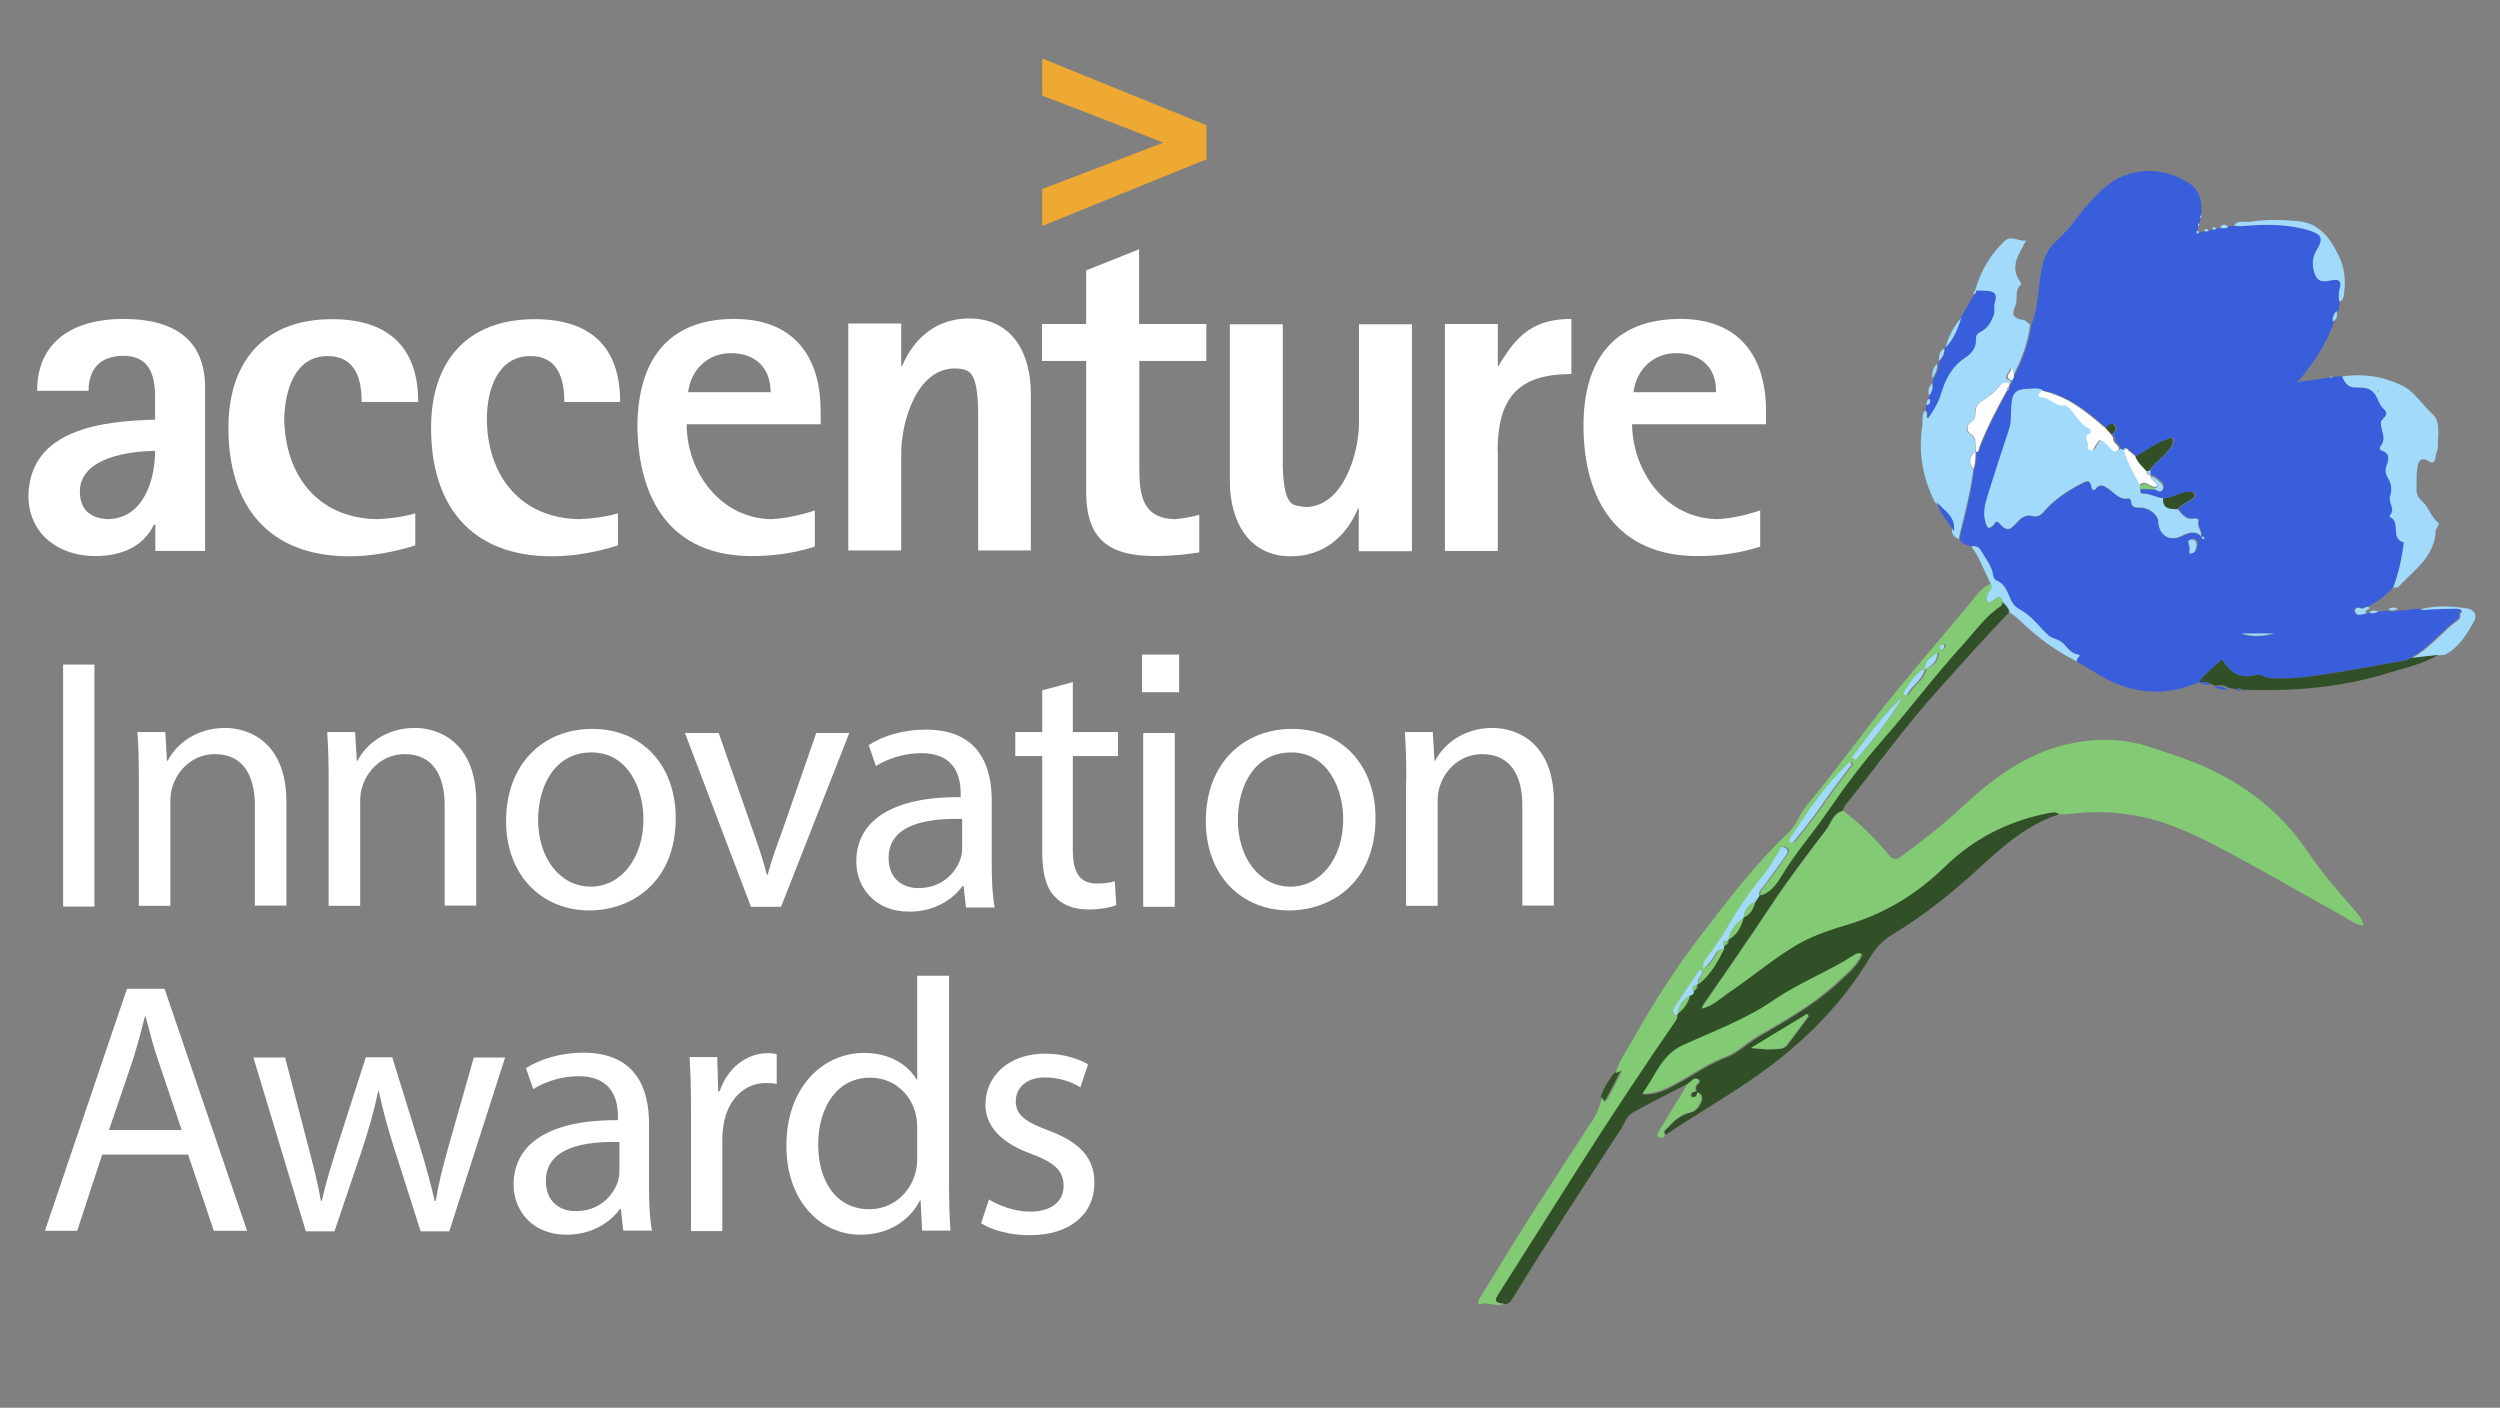 <svg viewBox="0 0 103 58" width="103" height="58" xmlns="http://www.w3.org/2000/svg"><rect x="0" y="0" width="103" height="58" fill="#808080" stroke="none"/><g fill="none" fill-rule="evenodd" transform="translate(1 2)"><path d="m1.6 25.38h1.29v9.97h-1.29v-9.97" fill="#fff"/><path d="m99.5 25c-.39.04-.77.09-1.16.13.77-.4 1.28-1.11 1.96-1.6.15-.11-.03-.28.15-.31-.04-.13-.16-.13-.26-.12-.34 0-.69.02-1.03.03-.14 0-.29.07-.42-.03.64-.17 1.28-.13 1.92-.03.26.04.41.28.28.51-.3.54-.62 1.08-1.19 1.39-.04.02-.1.02-.15.02-.03 0-.07.01-.1.01" fill="#a1dafa"/><path d="m68.5 42.65c.07-.06.13-.12.2-.17.08-.06.18-.07.25-.01.11.09.02.15-.05.22-.08.09-.05.19-.04.29-.11 0-.2.03-.21.16 0 .02.05.07.07.07.13-.01.16-.1.16-.21.25.06.25.25.17.43-.08.18-.2.35-.41.4-.39.09-.68.33-.94.62-.08.09-.23.14-.11.3-.05.18-.2.13-.28.08-.07-.05.01-.17.05-.24.35-.6.72-1.19 1.08-1.78.03-.04.03-.1.05-.15" fill="#82cb74"/><path d="m65.5 42.2c.07-.02.14-.05.28-.1-.22.42-.4.79-.61 1.16-.14.24-.17.03-.22-.07.11-.34.3-.64.51-.93.01-.01.02-.02.02-.04l.01-.02" fill="#315028"/><g fill="#a1dafa"><path d="m97.8 23.1c-.13.03-.26.09-.4.01.13-.11.26-.1.4-.01"/><path d="m97 23.2c-.13.05-.25.11-.39.04.12-.12.25-.09.39-.04"/><path d="m90.8 7.34c-.09.1-.21.09-.33.06.08-.19.19-.17.33-.06"/><path d="m89.6 7.56c-.03.07-.08.1-.13.04-.03-.04 0-.09.05-.11.03.02.05.05.08.07"/><path d="m89.98 7.48c-.04.07-.1.08-.18.05.04-.08.08-.15.18-.05"/><path d="m90.3 7.42c-.04.07-.1.07-.17.04.04-.09.08-.16.17-.04"/><path d="m89.5 7.34c-.03-.07-.02-.13.05-.17.11.09.06.14-.05.17"/><path d="m89.6 7c-.02-.06-.03-.12.03-.17.11.08.06.13-.03.17"/></g><path fill="#315028" d="m99.4 25c.03 0 .07-.01.1-.01h-.1"/><path fill="#82cb74" d="m65.5 42.2c0 .02-.01.03-.02.04-.01-.01-.02-.01-.03-.02.02-.01.03-.02.05-.02"/><path fill="#a1dafa" d="m98.3 23.1c-.03.01-.07.02-.11.03.03-.01.07-.02.11-.03"/><g fill="#82cb74"><path d="m68.1 39.81c.03-.38.19-.67.56-.82-.06.36-.28.61-.56.82"/><path d="m68.7 38.87c-.16-.24.01-.28.19-.33.04.17-.05.26-.19.33"/></g><path d="m97.6 22.2c-.3.34-.65.59-1.05.8-.12-.04-.2.12-.34.05-.09-.05-.22 0-.22.09 0 .09.08.2.21.18.09-.02.18-.04.26-.06.05-.01.11-.01.16-.02.14.07.26.01.39-.04.14-.02.27-.03.41-.04.14.08.27.02.4-.01.13 0 .26-.01.39-.02.03-.01.07-.02.11-.03.13 0 .25-.01.38-.02.13.1.28.03.42.03.34-.01.69-.03 1.03-.03.09 0 .22-.01.26.12-.18.03 0 .21-.15.31-.69.49-1.2 1.2-1.96 1.6-.1.1-.24.1-.36.13-.92.16-1.85.34-2.77.48-.87.14-1.74.28-2.63.22-.22-.01-.38-.19-.61-.13-.55.14-.98-.03-1.29-.51-.05-.08-.08-.16-.17-.07-.28.3-.64.52-.87.87-1.05.47-2.12.53-3.21.14-.67-.24-1.24-.64-1.84-1-.06-.11.22-.26.06-.28-.38-.05-.48-.42-.77-.57-.15-.08-.32-.1-.46-.22-.36-.32-.64-.73-1.05-.99-.15-.09-.31-.16-.42-.33-.21-.33-.25-.78-.69-.95-.06-.02-.11-.13-.12-.2-.05-.39-.3-.67-.48-.99-.1-.18-.22-.25-.42-.2-.18-.07-.39-.08-.46-.3.03-.14.05-.28.09-.42.21-.82.41-1.63.51-2.47.09-.23.09-.47.09-.71.15.04.12-.1.15-.17.31-.82.73-1.59 1.15-2.37.05-.02.07-.06.06-.11.02-.05.03-.1.05-.15.06-.02.08-.07.06-.13.03-.05.06-.11.08-.16.34-.68.63-1.39.72-2.16.31-.74.26-1.54.42-2.3.1-.47.28-.86.63-1.16.49-.43.84-.98 1.27-1.47.47-.53.96-1.04 1.66-1.25.91-.28 1.76-.12 2.54.39.44.29.51.78.47 1.28-.06.05-.06.11-.03.17-.02.05-.03.1-.04.15-.07.04-.08.1-.05.17-.01.05-.02.1-.02.15-.05.02-.08.07-.05.11.05.06.1.03.13-.04.07-.01.15-.02.22-.03.07.03.13.02.18-.05.05-.01.1-.02.15-.03.07.03.13.03.17-.04.05-.01.1-.01.15-.02.12.03.23.04.33-.06.08-.01.15-.02.23-.04.09.01.18.03.27.03.94-.08 1.86-.11 2.78.16.58.17.65.33.34.85-.2.32-.18.69-.03 1.03.14.32.44.22.7.18.27-.04.38.06.3.33-.06.2-.07.39 0 .59-.03.12-.06.23-.08.35-.13.12-.17.27-.17.44-.33.92-.85 1.72-1.51 2.49.47-.06.94-.13 1.41-.2.05.03.08.01.11-.03.11 0 .23 0 .34 0 .11.22.22.44.5.45.34.01.67-.05.9.35.1.17.15.39.3.52.27.24.04.35-.08.51-.05.07-.02.2.01.3.05.26.17.51-.05.75-.04.05-.04.15.04.17.41.13.29.41.2.67-.06.17 0 .34.07.46.17.25.16.52.09.76-.08.27.25.54-.02.79-.01.01.01.06.03.07.44.21-.01.89.55 1.03.01 0 .01.05 0 .07-.08.61-.22 1.21-.43 1.79m-10.94-5.71c-.03-.06-.06-.07-.1 0-.02.01-.04.03-.05.06-.06-.02-.11-.03-.17-.05.01-.2-.27-.25-.23-.46v-.01h-.01c-.03-.05-.06-.1-.09-.15.14-.09.21-.25.11-.36-.14-.16-.25.02-.35.11-.64-.53-1.26-1.08-2.06-1.37-.04-.02-.08-.03-.11-.05-.15-.04-.31-.08-.46-.12-.15-.09-.31-.07-.47-.06-.68.02-.8.14-.83.82-.01.28.01.55-.08.83-.31.93-.62 1.86-.9 2.79-.11.35-.19.71-.07 1.09.08.24.12.26.3.1.07-.06.12-.25.27-.08.25.3.4.31.65.03.18-.2.38-.42.67-.34.24.06.37-.02.51-.18.42-.49.95-.84 1.52-1.14.21-.11.4-.21.44.15.02.13.13.11.17.06.19-.28.41-.08.55.01.25.18.45.45.81.38.03 0 .1.07.1.1-.01.31.2.27.41.28.35.02.7.31.71.56.02.56.43.85.93.62.3-.14.57-.27.85.01.01.05.01.11.08.11.01 0 .04-.03.04-.04-.01-.06-.07-.06-.12-.07.05-.23-.18-.42-.11-.67.02-.08-.12-.1-.22-.09-.32.05-.47-.19-.63-.39.13-.16.32-.23.48-.34.1-.07.28-.13.2-.29-.06-.13-.22-.08-.36-.06-.31.05-.59.25-.91.25-.3-.01-.55-.2-.86-.19-.15 0-.1-.15-.1-.25.2.01.4.02.6.02.1.05.22.16.31.02.08-.11.02-.24-.08-.31-.12-.09-.21-.24-.39-.24l-.03-.03c0-.06-.01-.13-.01-.19.16-.28.44-.44.64-.68.16-.19.4-.35.28-.66-.58.13-1.02.5-1.51.77-.09-.07-.17-.15-.26-.22-.02-.02-.04-.05-.05-.07l-.02-.02m6 7.64h-1.35c.51.16.94.09 1.35 0m-3.43-3.34c.25 0 .26-.16.29-.32.03-.18-.07-.26-.21-.26-.16 0-.13.15-.09.24.05.11 0 .21.01.34" fill="#395edb"/><path d="m74.93 31.4c.71.52 1.32 1.15 1.88 1.81.16.19.28.24.49.09.89-.64 1.75-1.32 2.56-2.07 1.23-1.15 2.58-2.15 4.24-2.55 1.14-.27 2.3-.29 3.48.1.86.28 1.71.55 2.53.94 1.61.77 2.95 1.87 3.96 3.36.58.86 1.26 1.64 1.94 2.42.15.18.32.35.37.64-.39-.05-.66-.3-.96-.46-1.53-.84-3.04-1.73-4.58-2.55-1.12-.59-2.25-1.18-3.52-1.46-1-.22-2-.27-3-.14-.16.02-.32.02-.47.02-.13-.11-.28-.07-.42-.05-1.64.31-3.08 1.03-4.28 2.21-1.12 1.09-2.41 1.9-3.92 2.36-.72.22-1.44.44-2.11.82-1.02.58-1.9 1.35-2.86 2-.35.24-.66.56-1.13.67.02-.07.02-.11.04-.14.93-1.35 1.88-2.7 2.78-4.07.71-1.08 1.5-2.11 2.28-3.14.22-.28.29-.71.72-.81" fill="#82cb74"/><path d="m74.93 31.4c-.42.1-.5.53-.72.81-.79 1.03-1.57 2.06-2.28 3.14-.91 1.37-1.85 2.72-2.78 4.07-.02.03-.02.07-.04.14.47-.11.78-.43 1.13-.67.97-.65 1.85-1.42 2.86-2 .67-.38 1.39-.6 2.11-.82 1.51-.46 2.8-1.27 3.92-2.36 1.2-1.17 2.64-1.89 4.28-2.21.14-.03.29-.06.42.05-1.29.41-2.28 1.29-3.24 2.17-1.13 1.04-2.31 1.99-3.62 2.78-.42.25-.71.58-.95.99-1.16 1.91-2.7 3.45-4.52 4.75-1.25.89-2.59 1.65-3.87 2.51-.12-.16.03-.21.11-.3.26-.29.54-.53.94-.62.2-.05.33-.22.41-.4.08-.18.08-.37-.17-.43l-.02-.02c-.01-.1-.05-.21.04-.29.06-.07.16-.13.05-.22-.07-.06-.17-.05-.25.01-.07.05-.14.12-.2.17-.76.39-1.53.77-2.27 1.19-.27.15-.35.48-.52.73-1.5 2.3-3 4.59-4.44 6.94-.1.16-.19.24-.37.21-.21-.04-.49-.02-.26-.38 1.16-1.82 2.31-3.64 3.46-5.46 1.23-1.94 2.5-3.85 3.8-5.74.07-.1.16-.19.12-.32.29-.21.5-.47.57-.82.08-.01.11-.06.12-.13.13-.07.23-.16.19-.33.5-.39.78-.93 1.06-1.47.02-.04.03-.08.05-.12.13-.02.19-.08.16-.22v-.02c.36-.2.54-.53.63-.91.29-.13.42-.37.48-.66.06-.08.11-.17.17-.25.42-.13.67-.5.87-.83.54-.9 1.23-1.68 1.82-2.54.73-1.05 1.49-2.08 2.34-3.05 1.13-1.29 2.16-2.67 3.32-3.94.49-.53.89-1.13 1.51-1.54.08-.05.1-.16.1-.25.11.16.3.28.32.5-1 1.02-1.94 2.1-2.9 3.16-1.38 1.52-2.56 3.19-3.85 4.78-.05.06-.06.15-.09.22m.8 5.94c-.14-.08-.26.02-.34.07-1.05.67-2.23 1.12-3.27 1.83-1.16.8-2.48 1.28-3.75 1.86-.89.41-1.13 1.27-1.67 2 .56 0 .95-.19 1.35-.41.62-.33 1.19-.74 1.84-1.02.2-.09.41-.15.61-.28.33-.22.64-.48.98-.68 1.13-.67 2.27-1.3 3.24-2.2.38-.35.8-.68 1.02-1.17m-2.21 2.53c-.02-.02-.03-.05-.05-.08-.74.45-1.49.9-2.31 1.4.36.02.62.07.87.05.2-.02.44.02.59-.16.31-.4.6-.8.9-1.2" fill="#315028"/><path d="m68.1 39.82c.03.14-.06.22-.12.32-1.3 1.89-2.57 3.81-3.8 5.74-1.16 1.82-2.3 3.64-3.46 5.46-.23.36.05.34.26.38-.33.14-.65-.08-.98 0-.14.03-.11-.09-.06-.19.64-1.03 1.26-2.08 1.91-3.1.78-1.23 1.58-2.45 2.37-3.67.09-.14.18-.3.28-.43.27-.34.4-.73.51-1.13.05.1.08.31.22.07.21-.36.39-.74.61-1.16-.14.05-.21.07-.28.1.15-.51.47-.94.72-1.4.86-1.52 1.8-2.99 2.87-4.37 1.11-1.44 2.2-2.88 3.53-4.13.34-.32.46-.78.76-1.13 1.29-1.54 2.44-3.19 3.72-4.74 1.09-1.33 2.22-2.63 3.31-3.96.15-.19.33-.34.55-.44.13.2-.08.31-.12.46-.03.1-.09.21.01.29.08.06.17-.03.25-.07.12-.08.25-.25.35.02 0 .09-.02.2-.1.25-.61.4-1.02 1-1.51 1.54-1.16 1.27-2.19 2.65-3.32 3.94-.85.97-1.62 2-2.34 3.05-.59.86-1.28 1.64-1.82 2.54-.2.33-.44.7-.87.83-.06-.16.05-.24.13-.35.31-.41.62-.83.91-1.25.07-.1.23-.24.03-.37-.22-.15-.21.09-.29.19-.2.26-.33.56-.54.82-.45.56-.9 1.15-1.27 1.77-.34.57-.69 1.14-1.09 1.67-.11.14-.25.26-.18.51.17-.13.26-.26.36-.4.11-.16.17-.41.44-.4-.28.54-.56 1.07-1.05 1.46-.12-.23.2-.34.15-.57-.06.01-.11 0-.13.02-.34.5-.68.99-1 1.5-.07.11-.13.28.1.33m10.26-14.27c-.41.17-.58.57-.83.89-.04.05-.06.13 0 .18.02.02.09.01.1-.01.2-.38.65-.6.73-1.06.31-.13.5-.33.51-.68-.23.18-.52.32-.52.67m-3 3.93c-.03-.03-.06-.05-.1-.08-.98.91-1.71 2-2.44 3.12-.04.05-.07.13-.01.18.09.07.14-.02.19-.08.48-.56.91-1.15 1.33-1.76.32-.47.68-.92 1.03-1.38m-.06-.27c.05.04.11.08.16.12.7-.82 1.36-1.66 1.93-2.59-.84.71-1.42 1.62-2.09 2.47m3.86-4.59c-.01-.06-.05-.09-.11-.06-.04.02-.08.08-.08.12 0 .07.06.07.11.06.06-.02.08-.06.07-.12" fill="#82cb74"/><g fill="#a1dafa"><path d="m80.3 17.32c-.1.84-.3 1.65-.51 2.47-.03.14-.06.28-.09.42-.15-.06-.26-.16-.28-.33.1-.59-.39-.84-.7-1.19-.51-1-.69-2.05-.52-3.16.03-.2-.05-.43.11-.61.14.07.02.25.1.32.21-.31.42-.64.53-1 .18-.62.46-1.15 1.02-1.51.25-.16.43-.39.42-.72 0-.15.03-.26.17-.32.3-.14.45-.39.56-.69.07-.17-.02-.32.04-.5.12-.4.02-.5-.42-.51-.12 0-.24-.01-.36-.01.23-.79.62-1.49 1.22-2.05.28-.26.58.04.89-.03-.29.57-.71 1.08-.24 1.72.02.03.04.1.03.11-.3.23-.11.59-.24.87-.17.37-.08.52.32.58.14.02.19.13.29.19-.09.77-.37 1.47-.72 2.16-.02-.09-.04-.19-.08-.38-.07.26-.39.4 0 .54.02.06 0 .11-.06.13-.16-.08-.29-.08-.41.08-.16.21-.36.37-.58.53-.16.11-.39.21-.41.46-.01.21.02.4-.23.54-.14.08-.16.34-.02.42.33.2.22.5.25.77-.27.21-.3.46-.09.71"/><path d="m97.6 22.2c.22-.58.35-1.18.43-1.79 0-.02 0-.07 0-.07-.56-.14-.11-.82-.55-1.03-.02-.01-.04-.06-.03-.07.27-.25-.06-.51.02-.79.07-.24.08-.51-.09-.76-.07-.11-.13-.28-.07-.46.09-.26.2-.55-.2-.67-.07-.02-.08-.12-.04-.17.22-.24.1-.5.05-.75-.02-.1-.05-.23-.01-.3.12-.17.35-.28.08-.51-.15-.13-.2-.35-.3-.52-.24-.4-.56-.33-.9-.35-.28-.01-.4-.23-.5-.45.86-.13 1.69-.01 2.47.37.53.26.83.8 1.26 1.18.35.31.21.9.22 1.37 0 .11-.09.26-.1.41-.01.17-.08.29-.28.16-.33-.21-.44.04-.47.29-.04.28-.02.57-.03.86-.01.21.07.36.24.51.27.24.35.63.65.87.1.08-.09.21-.1.35-.05 1.06-.88 1.6-1.52 2.28-.04.05-.15.04-.22.06m-.63-8.13c-.01 0-.02-.01-.03-.01 0 0-.01.02-.01.03.01 0 .02.01.03.01 0 0 .01-.02.01-.03"/></g><path d="m89.6 26.1c.23-.35.59-.58.87-.87.08-.09.12 0 .17.07.3.48.74.66 1.29.51.23-.06.39.12.61.13.89.06 1.76-.08 2.63-.22.93-.14 1.85-.32 2.77-.48.13-.02.26-.02.36-.13.39-.04.77-.09 1.16-.13-.64.38-1.37.53-2.07.75-1.97.61-4 .76-6 .69-.08-.05-.16-.08-.25-.03-.1-.01-.19-.03-.29-.04-.17-.12-.36-.14-.57-.1-.05-.01-.1-.03-.14-.04-.14-.11-.31-.12-.48-.11h-.01" fill="#315028"/><path d="m80.4 9.97c.12 0 .24.01.36.01.43.01.54.12.42.51-.05.17.03.33-.04.5-.12.3-.26.55-.56.69-.14.07-.18.18-.17.32.01.33-.18.56-.42.72-.56.36-.84.89-1.02 1.51-.11.36-.31.69-.53 1-.08-.07.04-.24-.1-.32 0-.07 0-.15 0-.22.14-.05.17-.14.12-.27.01-.04.02-.09.03-.13.12-.15.17-.32.12-.51.02-.07.04-.13.06-.2.12-.18.22-.37.19-.6.02-.04.04-.08.05-.12.15-.14.23-.3.22-.51.01-.02.02-.03.02-.05.33-.35.51-.77.64-1.22.18-.32.37-.64.55-.96.08-.03.11-.08.09-.16" fill="#395edb"/><g fill="#a1dafa"><path d="m95.4 10.46c-.07-.2-.05-.39 0-.59.08-.27-.02-.37-.3-.33-.26.04-.55.14-.7-.18-.15-.34-.16-.71.03-1.03.31-.51.25-.67-.34-.85-.92-.27-1.85-.24-2.78-.16-.09.01-.18-.02-.27-.03.17-.25.44-.12.66-.15.65-.11 1.32-.09 1.98-.03.87.08 1.33.7 1.68 1.43.22.46.28.93.23 1.42-.02.18-.01.37-.2.48"/><path d="m81.5 22.74c-.1-.28-.23-.1-.35-.02-.08.05-.17.14-.25.07-.1-.07-.03-.19-.01-.29.04-.15.25-.27.12-.46-.26-.51-.44-1.06-.79-1.52.2-.05.32.02.42.2.18.32.43.6.48.99.01.07.06.18.12.2.44.16.48.62.69.95.11.17.28.24.42.33.42.26.69.67 1.05.99.14.12.31.14.46.22.28.16.38.52.77.57.16.02-.12.16-.06.28-.89-.43-1.66-1.02-2.37-1.7-.13-.12-.25-.23-.4-.31-.02-.22-.21-.33-.32-.5"/></g><path d="m78.8 18.69c.3.35.79.6.7 1.19-.25-.39-.58-.73-.7-1.19" fill="#395edb"/><g fill="#a1dafa"><path d="m79.8 11.1c-.13.45-.31.87-.64 1.22.11-.46.33-.86.64-1.22"/><path d="m96.5 23.27c-.09.02-.17.04-.26.06-.14.02-.21-.09-.21-.18 0-.09.12-.14.22-.09.13.07.22-.09.34-.05.14.13-.3.1-.07.26"/></g><path fill="#395edb" d="m90.2 26.3c.2-.03.39-.02.57.1-.2.05-.38-.03-.57-.1"/><g fill="#a1dafa"><path d="m79.1 12.36c.01.21-.07.37-.22.51.01-.2.01-.4.22-.51"/><path d="m78.6 13.79c.05.19 0 .36-.12.51-.06-.19-.02-.36.12-.51"/><path d="m78.8 12.99c.03.23-.07.42-.19.6-.02-.23.02-.43.19-.6"/><path d="m95.1 11.25c0-.17.04-.32.17-.44.03.18.03.35-.17.44"/></g><path fill="#395edb" d="m89.6 26.1c.17-.01.34 0 .48.11-.17.02-.34 0-.48-.11"/><path fill="#a1dafa" d="m78.5 14.43c.06.13.02.22-.12.27-.01-.11-.01-.22.12-.27"/><path fill="#395edb" d="m91.1 26.4c.09-.05.17-.02.25.03-.09.04-.17.03-.25-.03"/><g fill="#a1dafa"><path d="m80.4 9.97c.03.08-.01.13-.09.16-.01-.07.01-.13.09-.16"/><path d="m95.1 13.52c-.03.04-.07.05-.11.03.03-.04.07-.05.11-.03"/><path d="m89.7 20.1c-.28-.28-.55-.15-.85-.01-.5.23-.91-.06-.93-.62-.01-.25-.36-.55-.71-.56-.2-.01-.41.02-.41-.28 0-.03-.07-.11-.1-.1-.37.07-.56-.2-.81-.38-.13-.09-.36-.29-.55-.01-.04.05-.15.07-.17-.06-.05-.36-.23-.26-.44-.15-.57.3-1.1.65-1.52 1.14-.14.16-.27.24-.51.18-.29-.07-.49.14-.67.34-.25.28-.4.27-.65-.03-.15-.18-.2.02-.27.08-.18.16-.22.14-.3-.1-.12-.39-.04-.74.07-1.09.29-.93.59-1.86.9-2.79.09-.28.06-.55.08-.83.03-.68.15-.8.83-.82.16-.01.32-.02.47.06-.06.12-.27.26.07.29.33.03.54.41.92.32.03-.01.06.04.09.06.34.25.46.73.89.89.05.02.12.16.03.2-.31.15-.02.37-.08.55-.02.07.04.16.14.16.08 0 .1-.08.13-.13.23-.39.22-.39.57-.06.12.11.21.36.44.14.06.02.11.03.17.05.15.5.4.95.64 1.41 0 .05 0 .09.01.14 0 .1-.04.25.1.25.31-.01.56.18.86.19-.02.44.28.44.58.45.17.2.32.44.63.39.11-.02.24 0 .22.09-.07.25.16.43.11.67"/></g><g fill="#fefefe"><path d="m86.3 16.51c-.23.22-.33-.03-.44-.14-.35-.32-.34-.33-.57.06-.03.05-.05.14-.13.13-.1 0-.16-.09-.14-.16.06-.18-.22-.41.08-.55.09-.04.02-.18-.03-.2-.43-.17-.55-.64-.89-.89-.03-.02-.07-.06-.09-.06-.38.09-.59-.29-.92-.32-.34-.03-.13-.17-.07-.29.15.04.31.08.46.12.03.05.06.07.11.05.8.29 1.43.84 2.06 1.37.08.09.16.17.24.26.03.05.06.1.09.15-.04.22.24.27.24.47"/><path d="m80.4 16.61c-.04-.27.08-.57-.25-.77-.14-.08-.11-.35.02-.42.24-.14.21-.33.23-.54.02-.25.25-.34.41-.46.22-.15.42-.32.58-.53.12-.16.25-.16.41-.08-.02.05-.03.1-.05.15-.05.02-.07.06-.06.11-.42.77-.83 1.54-1.15 2.37-.03.07.01.21-.15.17"/></g><path d="m86.97 16.81c.49-.26.93-.64 1.51-.77.12.31-.13.47-.28.66-.2.24-.48.39-.64.68-.04.01-.08.03-.12.04-.17-.19-.37-.36-.47-.61" fill="#315028"/><path d="m86.97 16.81c.1.25.3.42.47.61 0 .09.04.14.13.15l.03.03c.02.15.15.21.23.31.08.09.06.14-.05.15-.21-.02-.39-.3-.63-.09-.24-.46-.5-.91-.64-1.41.01-.03.02-.05.05-.06.03 0 .07 0 .1 0l.02.02c-.01.05.01.07.05.07.09.07.17.15.26.22" fill="#fefefe"/><path d="m88.7 18.98c-.3-.01-.61-.01-.58-.45.32 0 .6-.19.91-.25.14-.02.29-.07.36.06.08.16-.11.22-.2.29-.16.11-.35.18-.48.34" fill="#315028"/><g fill="#a1dafa"><path d="m92.7 24.1c-.41.09-.84.16-1.35 0h1.35"/><path d="m89.2 20.81c-.01-.13.04-.23-.01-.34-.04-.09-.07-.24.09-.24.14 0 .24.08.21.26-.03.16-.04.32-.29.32"/><path d="m87.8 18.1c.11-.02.13-.07.05-.15-.08-.1-.22-.16-.23-.31.18 0 .27.15.39.24.1.08.16.21.08.31-.09.13-.21.02-.31-.02 0-.02.01-.05.02-.07"/></g><path fill="#315028" d="m86 15.89c-.08-.09-.16-.17-.24-.26.1-.08.21-.27.35-.1.1.12.03.27-.11.36"/><path fill="#fefefe" d="m80.3 17.32c-.21-.25-.18-.5.09-.71 0 .24 0 .48-.09.71"/><path fill="#82cb74" d="m87.8 18.1c-.01.02-.02.04-.02.07-.2-.01-.4-.02-.6-.02 0-.05-.01-.09-.01-.14.25-.21.42.08.63.09"/><path fill="#fefefe" d="m81.9 13.68c-.38-.14-.07-.29 0-.54.04.2.06.29.08.38-.03.05-.06.11-.08.16"/><g fill="#a1dafa"><path d="m89.7 20.1c.05.01.11 0 .12.07 0 .01-.03.05-.04.04-.06-.01-.06-.07-.08-.11"/><path d="m87.6 17.57c-.09-.01-.13-.06-.13-.15.04-.02.08-.03.12-.04 0 .06.01.13.01.19"/></g><path fill="#315028" d="m86.1 16.1c0 0-.01-.01-.01-.01h.01v.01"/><g fill="#a1dafa"><path d="m86.7 16.58c-.05 0-.06-.02-.05-.07.02.02.04.05.05.07"/><path d="m86.6 16.5c-.03 0-.07 0-.1 0 .04-.07.07-.06.1 0"/><path d="m81.7 14.1c-.01-.05.01-.09.06-.11.01.05-.01.09-.06.11"/><path d="m83.7 14.27c-.05.02-.09 0-.11-.05.04.02.08.03.11.05"/></g><path d="m75.7 37.3c-.22.49-.64.82-1.02 1.17-.96.91-2.11 1.54-3.24 2.2-.34.2-.65.46-.98.68-.19.13-.4.19-.61.28-.65.28-1.22.69-1.84 1.02-.4.21-.79.41-1.35.41.55-.73.78-1.59 1.67-2 1.27-.58 2.59-1.06 3.75-1.86 1.03-.71 2.21-1.15 3.27-1.83.08-.05.2-.15.34-.07" fill="#82cb74"/><path d="m69.99 37.1c-.27 0-.33.24-.44.4-.1.14-.19.27-.36.4-.07-.25.08-.37.18-.51.4-.53.75-1.09 1.09-1.67.37-.62.81-1.2 1.27-1.77.21-.26.34-.56.54-.82.08-.1.07-.33.29-.19.19.13.04.27-.03.37-.29.42-.6.84-.91 1.25-.08.11-.19.19-.13.35-.06.08-.11.17-.17.25-.3.12-.47.34-.48.66-.33.23-.55.52-.63.92 0 0 0 .02 0 .02-.14.01-.2.08-.16.22-.02.04-.03.08-.05.12" fill="#a1dafa"/><path d="m73.5 39.86c-.3.4-.6.81-.9 1.2-.15.19-.39.14-.59.16-.25.03-.51-.02-.87-.05.83-.5 1.57-.95 2.31-1.4.02.02.03.05.05.08" fill="#82cb74"/><path d="m68.1 39.82c-.23-.05-.17-.22-.1-.33.32-.51.66-1 1-1.5.01-.02.07-.01.13-.02.05.22-.28.34-.15.57-.19.05-.36.09-.19.33-.01.07-.04.12-.12.13-.37.15-.53.44-.56.82" fill="#a1dafa"/><g fill="#82cb74"><path d="m70.2 36.72c.08-.39.31-.69.63-.91-.09.38-.27.72-.63.91"/><path d="m70.84 35.8c.02-.32.18-.54.48-.66-.07.29-.2.53-.48.66"/><path d="m70 36.96c-.04-.14.02-.21.16-.22.03.13-.03.2-.16.22"/></g><g fill="#a1dafa"><path d="m75.3 29.48c-.34.46-.7.91-1.03 1.38-.42.61-.85 1.2-1.33 1.76-.05.06-.09.15-.19.08-.06-.05-.03-.13.01-.18.73-1.11 1.46-2.21 2.44-3.12.03.03.06.05.1.08"/><path d="m75.3 29.2c.66-.85 1.25-1.75 2.09-2.47-.56.92-1.23 1.77-1.93 2.59-.05-.04-.11-.08-.16-.12"/><path d="m78.3 25.56c-.09.46-.53.67-.73 1.06-.01.02-.08.02-.1.01-.06-.05-.05-.12 0-.18.26-.32.42-.72.83-.89"/><path d="m78.3 25.56c0-.35.29-.49.52-.67-.01.34-.21.55-.51.68"/><path d="m79.1 24.62c.01.06-.01.1-.07.12-.05.02-.11.01-.11-.06 0-.04.04-.09.08-.12.05-.04.1 0 .11.06"/></g><path fill="#395edb" d="m97 14.1c0 .01-.01.03-.01.03-.01 0-.02-.01-.03-.01 0-.01.01-.03.01-.03.01 0 .02.01.03.01"/><path fill="#315028" d="m68.92 42.99c0 .11-.03.2-.16.21-.02 0-.07-.05-.07-.07.01-.13.1-.16.21-.16 0 0 .02.02.02.02"/><g fill="#fff"><path d="m47.58 26.52h-1.53v-1.55h1.53v1.55"/><path d="m4.72 30.1c0-.74-.01-1.35-.06-1.94h1.15l.07 1.18h.03c.35-.68 1.18-1.35 2.36-1.35.99 0 2.53.59 2.53 3.05v4.27h-1.3v-4.13c0-1.15-.43-2.11-1.65-2.11-.86 0-1.52.61-1.74 1.33-.06.16-.09.39-.09.61v4.31h-1.3v-5.22"/><path d="m12.54 30.1c0-.74-.02-1.35-.06-1.94h1.15l.07 1.18h.03c.35-.68 1.18-1.35 2.36-1.35.99 0 2.53.59 2.53 3.05v4.27h-1.3v-4.13c0-1.15-.43-2.11-1.65-2.11-.86 0-1.52.61-1.74 1.33-.06.16-.09.39-.09.61v4.31h-1.3v-5.22"/><path d="m26.84 31.71c0 2.65-1.83 3.8-3.56 3.8-1.93 0-3.43-1.42-3.43-3.68 0-2.4 1.57-3.8 3.55-3.8 2.05 0 3.44 1.49 3.44 3.68m-5.67.07c0 1.57.9 2.75 2.17 2.75 1.24 0 2.17-1.17 2.17-2.78 0-1.21-.61-2.75-2.14-2.75-1.54 0-2.2 1.42-2.2 2.78"/><path d="m28.61 28.2l1.4 4c.24.65.43 1.24.58 1.83h.04c.16-.59.37-1.18.61-1.83l1.39-4h1.36l-2.81 7.16h-1.24l-2.72-7.16h1.39"/><path d="m38.8 35.4l-.1-.9h-.04c-.4.56-1.17 1.06-2.19 1.06-1.45 0-2.19-1.02-2.19-2.06 0-1.73 1.54-2.68 4.3-2.66v-.15c0-.59-.16-1.66-1.63-1.66-.66 0-1.36.21-1.86.53l-.3-.86c.59-.39 1.45-.64 2.35-.64 2.19 0 2.72 1.49 2.72 2.93v2.68c0 .62.03 1.23.12 1.72h-1.18m-.19-3.65c-1.42-.03-3 .22-3 1.61 0 .84.56 1.24 1.23 1.24.93 0 1.52-.59 1.73-1.2.04-.13.07-.28.07-.41v-1.24"/><path d="m43.2 26.1v2.06h1.86v.99h-1.86v3.86c0 .89.25 1.39.98 1.39.34 0 .59-.04.75-.09l.06.98c-.25.1-.65.18-1.15.18-.61 0-1.09-.19-1.4-.55-.37-.38-.5-1.02-.5-1.86v-3.91h-1.11v-.99h1.11v-1.72l1.27-.34"/><path d="m46.1 28.2h1.3v7.16h-1.3v-7.16"/><path d="m55.67 31.71c0 2.65-1.83 3.8-3.56 3.8-1.94 0-3.43-1.42-3.43-3.68 0-2.4 1.57-3.8 3.55-3.8 2.05 0 3.44 1.49 3.44 3.68m-5.67.07c0 1.57.9 2.75 2.17 2.75 1.24 0 2.17-1.17 2.17-2.78 0-1.21-.61-2.75-2.14-2.75-1.54 0-2.2 1.42-2.2 2.78"/><path d="m56.94 30.1c0-.74-.02-1.35-.06-1.94h1.15l.07 1.18h.03c.35-.68 1.18-1.35 2.36-1.35.99 0 2.53.59 2.53 3.05v4.27h-1.3v-4.13c0-1.15-.43-2.11-1.66-2.11-.86 0-1.52.61-1.74 1.33-.06.16-.09.39-.09.61v4.31h-1.3v-5.22"/><path d="m3.21 45.57l-1.03 3.14h-1.33l3.38-9.97h1.55l3.4 9.97h-1.37l-1.06-3.14h-3.53m3.27-1l-.97-2.87c-.22-.65-.37-1.24-.52-1.82h-.03c-.15.59-.31 1.2-.5 1.8l-.98 2.88h3"/><path d="m10.74 41.55l.95 3.64c.21.8.4 1.54.53 2.28h.04c.16-.73.4-1.49.64-2.26l1.17-3.65h1.09l1.11 3.58c.27.86.47 1.61.64 2.34h.04c.12-.73.31-1.48.55-2.32l1.02-3.59h1.29l-2.3 7.16h-1.18l-1.09-3.42c-.25-.8-.46-1.51-.63-2.35h-.03c-.18.86-.4 1.6-.65 2.37l-1.15 3.4h-1.18l-2.16-7.16h1.33"/><path d="m24.68 48.71l-.1-.9h-.04c-.4.56-1.17 1.06-2.19 1.06-1.45 0-2.19-1.02-2.19-2.06 0-1.73 1.54-2.68 4.3-2.66v-.15c0-.59-.16-1.66-1.63-1.66-.66 0-1.36.21-1.86.53l-.3-.86c.59-.38 1.45-.64 2.35-.64 2.19 0 2.72 1.49 2.72 2.93v2.68c0 .62.03 1.23.12 1.72h-1.18m-.19-3.65c-1.42-.03-3 .22-3 1.61 0 .84.56 1.24 1.23 1.24.93 0 1.52-.59 1.73-1.2.04-.13.07-.28.07-.41v-1.24"/><path d="m27.47 43.78c0-.84-.02-1.57-.06-2.23h1.14l.04 1.41h.06c.32-.96 1.11-1.57 1.98-1.57.15 0 .25.02.37.04v1.23c-.13-.03-.27-.04-.44-.04-.91 0-1.57.7-1.74 1.67-.03.18-.06.38-.06.61v3.82h-1.29v-4.93"/><path d="m38.1 38.2v8.65c0 .64.02 1.36.06 1.85h-1.17l-.06-1.24h-.03c-.4.8-1.27 1.41-2.44 1.41-1.73 0-3.06-1.47-3.06-3.64-.02-2.38 1.46-3.85 3.2-3.85 1.09 0 1.83.52 2.16 1.09h.03v-4.27h1.3m-1.3 6.26c0-.16-.02-.38-.06-.55-.19-.83-.9-1.51-1.88-1.51-1.34 0-2.14 1.18-2.14 2.77 0 1.45.71 2.65 2.11 2.65.87 0 1.67-.58 1.91-1.55.04-.18.06-.35.06-.56v-1.24"/><path d="m39.72 47.4c.38.25 1.06.52 1.71.52.95 0 1.39-.47 1.39-1.06 0-.62-.37-.96-1.33-1.32-1.28-.46-1.89-1.17-1.89-2.03 0-1.15.93-2.1 2.47-2.1.72 0 1.36.21 1.76.44l-.32.95c-.28-.18-.8-.41-1.46-.41-.77 0-1.2.44-1.2.98 0 .59.43.86 1.36 1.21 1.24.47 1.88 1.09 1.88 2.16 0 1.26-.98 2.15-2.67 2.15-.78 0-1.51-.19-2-.49l.33-.99"/><path d="m5.39 16.58c0 1.2-.48 2.78-1.94 2.81-.72-.03-1.16-.39-1.16-1.14 0-1.4 2.06-1.67 3.1-1.67m2.06 4.12v-6.66c.03-2.15-1.4-2.9-3.37-2.9-1.94 0-3.55.84-3.55 2.96h2.12c0-.93.51-1.44 1.43-1.44 1.07 0 1.31.78 1.31 1.7v.93c-2.12.06-5.19.36-5.22 3.17.03 1.58 1.28 2.45 2.75 2.45 1.04 0 1.97-.36 2.42-1.29h.06v1.08h2.06"/><path d="m13.9 14.55c0-.96-.27-1.88-1.4-1.88-1.37 0-1.76 1.44-1.79 2.57.03 2.33 1.37 4.12 3.85 4.15.54-.03 1.04-.09 1.55-.24v1.32c-.87.27-1.79.45-2.72.45-3.31 0-4.98-2.06-4.98-5.29 0-2.72 1.46-4.48 4.27-4.48 2.27 0 3.55 1.11 3.55 3.41h-2.33"/><path d="m22.25 14.55c0-.96-.27-1.88-1.4-1.88-1.37 0-1.79 1.44-1.79 2.57 0 2.33 1.37 4.12 3.82 4.15.54-.03 1.07-.09 1.58-.24v1.32c-.86.27-1.79.45-2.72.45-3.31 0-4.98-2.06-4.98-5.29 0-2.72 1.46-4.48 4.27-4.48 2.27 0 3.52 1.11 3.52 3.41h-2.3"/><path d="m30.75 14.16h-3.4c.12-.96.84-1.61 1.76-1.61 1.01 0 1.64.6 1.64 1.61m2.06 1.31v-.54c0-2.3-1.16-3.79-3.55-3.79-2.77 0-3.97 1.73-4 4.39.03 3.08 1.4 5.38 4.71 5.38.89 0 1.76-.12 2.6-.39v-1.49c-.54.18-1.19.33-1.79.36-2.09-.03-3.49-1.94-3.49-3.91h5.52"/><path d="m39.3 20.71v-5.35c0-.45.03-1.64-.33-2-.15-.15-.42-.18-.63-.18-1.58 0-2.21 2.21-2.21 3.5v4h-2.18v-9.35h2.18v1.76h.03c.51-1.2 1.46-1.97 2.77-1.97 1.79 0 2.54 1.46 2.54 3.08v6.48h-2.18"/><path d="m45.94 12.88v4.42c0 1.07.12 2.06 1.46 2.09.36-.03.69-.09 1.01-.18v1.55c-.6.09-1.19.15-1.79.15-1.88 0-2.84-.63-2.87-2.57v-5.47h-1.82v-1.52h1.82v-2.21l2.18-.87v3.08h2.77v1.52h-2.77"/><path d="m54.98 20.71v-1.76h-.03c-.48 1.16-1.43 1.97-2.77 1.97-1.76 0-2.51-1.49-2.51-3.08v-6.48h2.18v5.35c0 .45-.03 1.64.33 2 .15.15.42.15.63.18 1.55-.03 2.18-2.24 2.18-3.47v-4.06h2.18v9.35h-2.18"/><path d="m60.71 16.61v4.09h-2.18v-9.35h2.18v1.73h.03c.75-1.29 1.46-1.94 3-1.94v2.27c-2.21 0-3.04.99-3.04 3.2"/><path d="m69.7 14.16h-3.4c.12-.96.84-1.61 1.76-1.61 1.01 0 1.67.6 1.64 1.61m2.06 1.31v-.54c0-2.3-1.16-3.79-3.52-3.79-2.78 0-4 1.73-4 4.39 0 3.08 1.4 5.38 4.69 5.38.89 0 1.76-.12 2.59-.39v-1.49c-.54.18-1.16.33-1.76.36-2.12-.03-3.49-1.94-3.52-3.91h5.52"/></g><path d="m41.94.42v1.52c0 0 4.36 1.67 4.98 1.94-.63.24-4.98 1.91-4.98 1.91v1.52l6.77-2.75v-1.4l-6.77-2.75" fill="#eea933"/></g></svg>